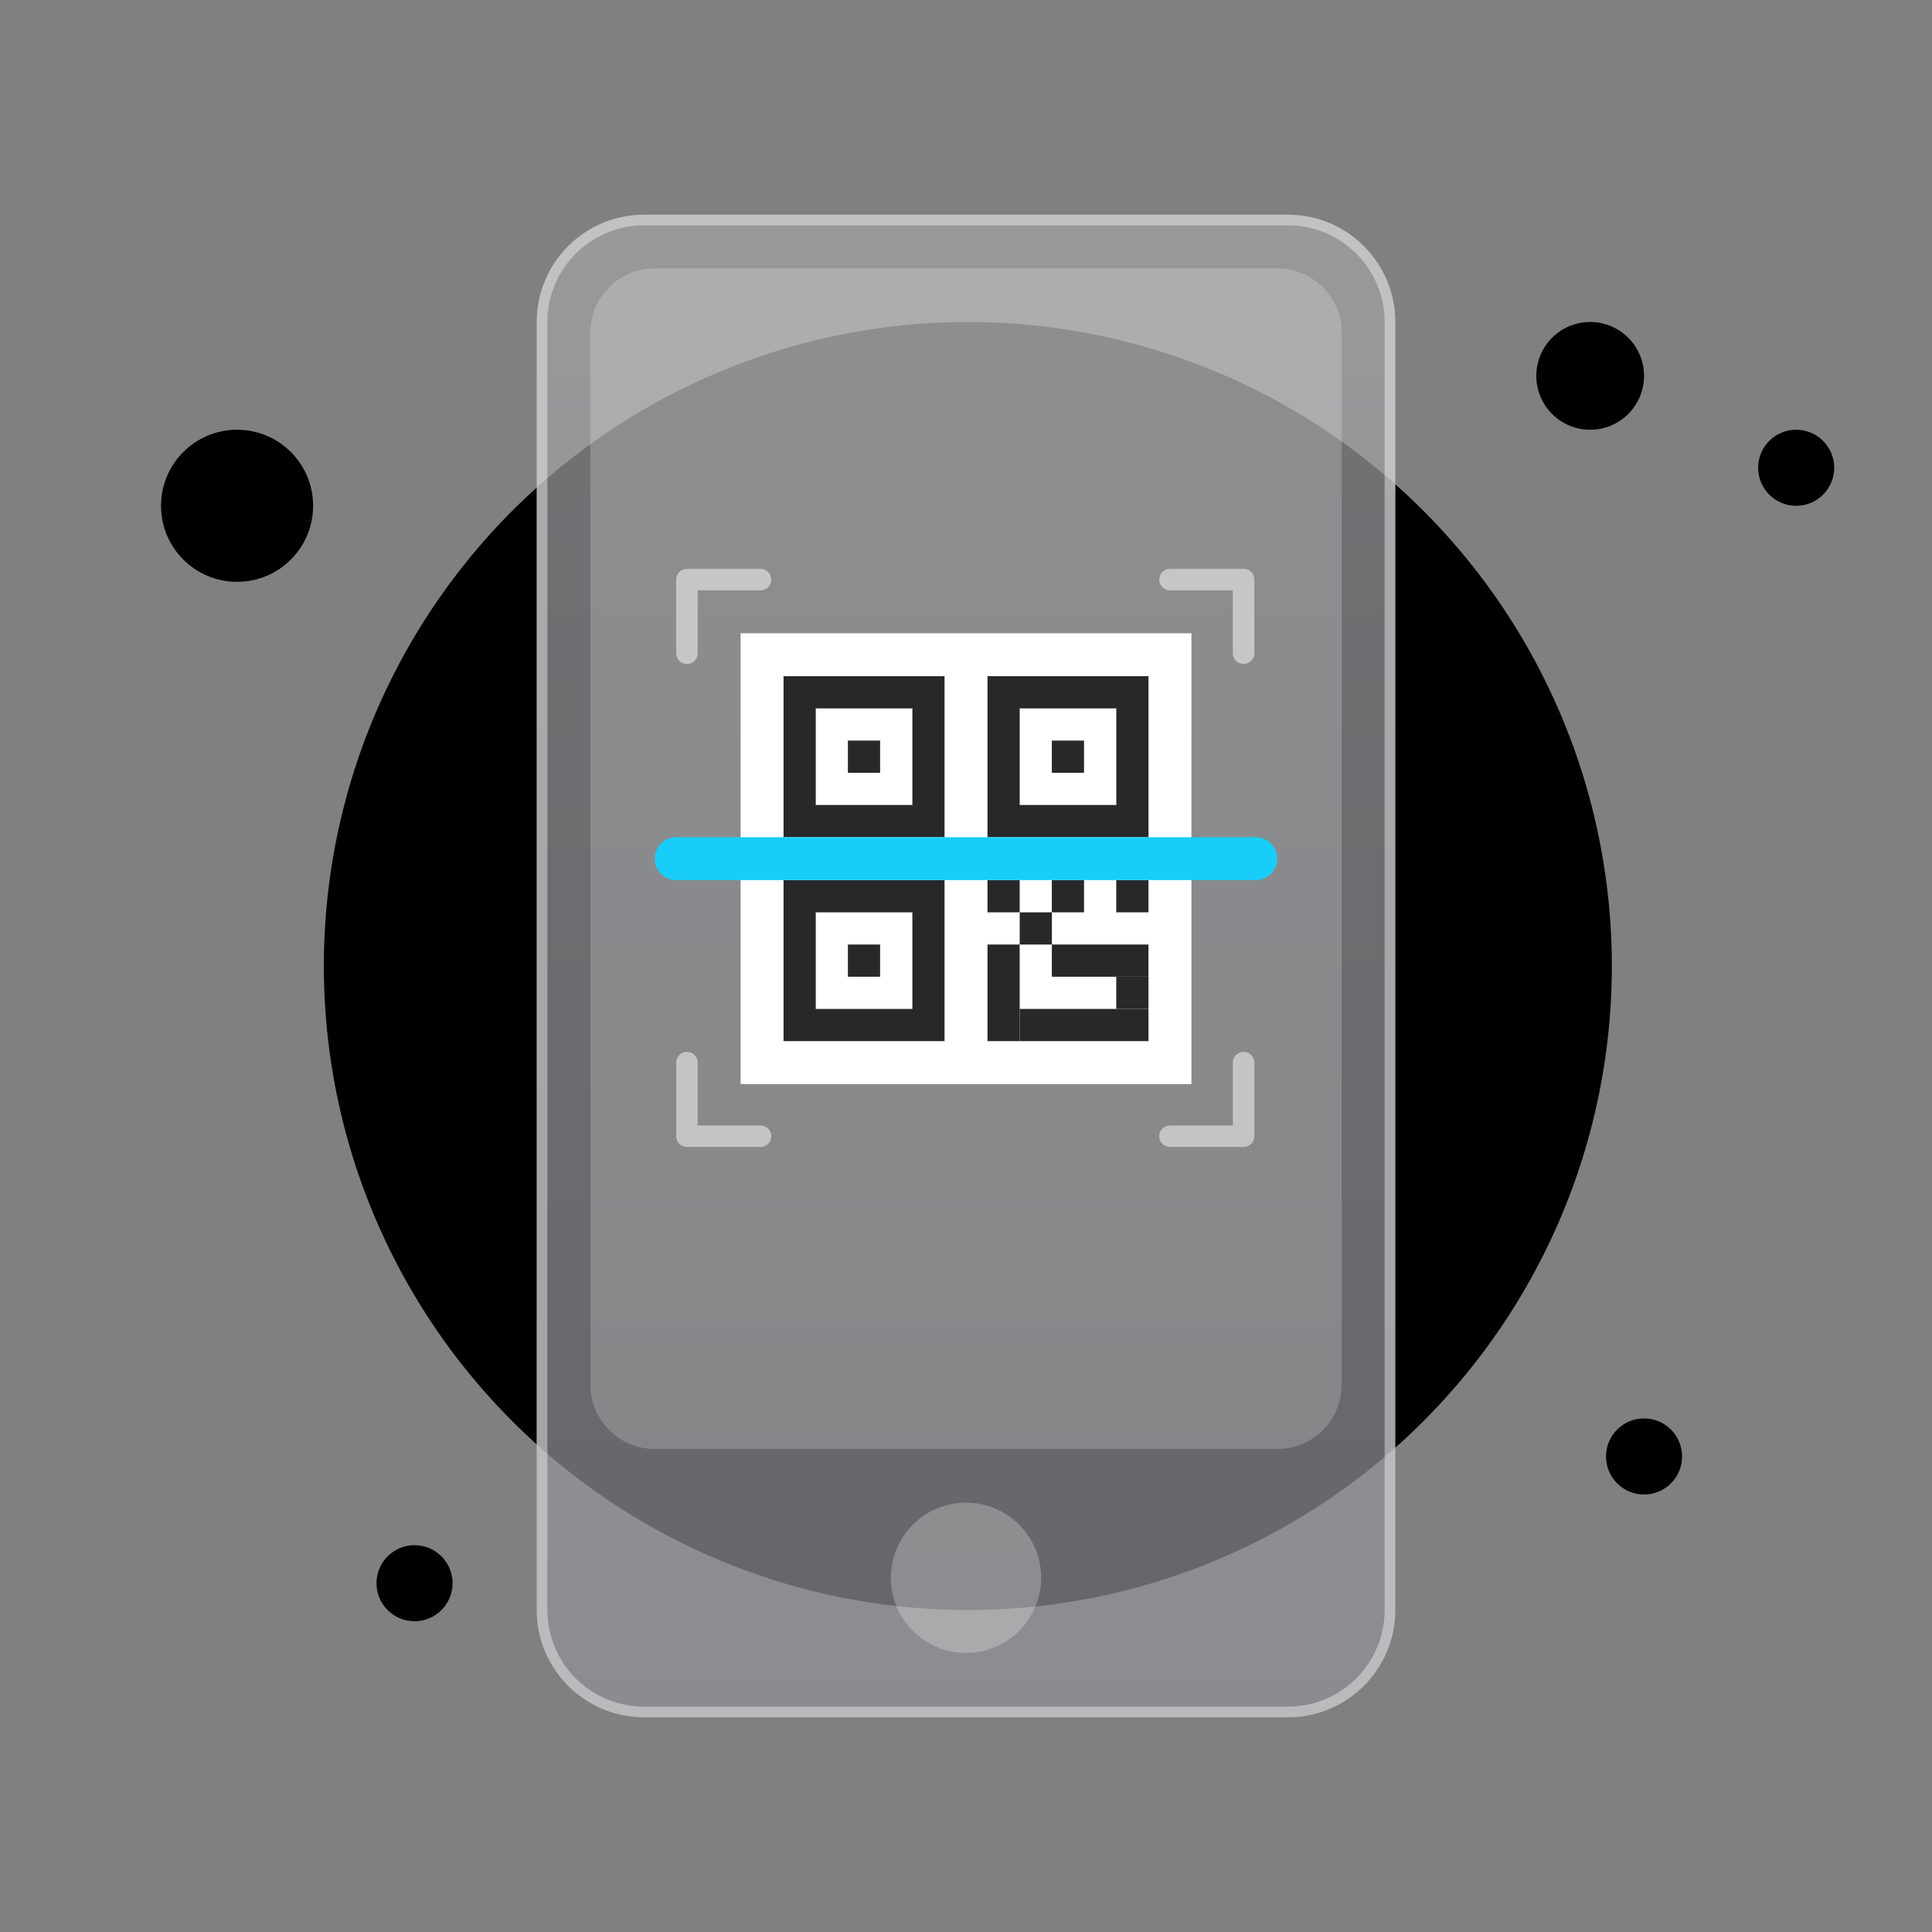 <svg xmlns="http://www.w3.org/2000/svg" xmlns:xlink="http://www.w3.org/1999/xlink" xmlns:serif="http://www.serif.com/" width="100%" height="100%" viewBox="0 0 152 152" xml:space="preserve" style="fill-rule:evenodd;clip-rule:evenodd;"><rect x="0" y="0" width="152" height="152" fill="#808080" stroke="none"/>    <circle cx="76.145" cy="76" r="50.667"></circle>    <circle cx="125.107" cy="29.571" r="4.238"></circle>    <circle cx="141.314" cy="36.802" r="2.992"></circle>    <circle cx="32.613" cy="124.559" r="2.992"></circle>    <circle cx="129.345" cy="114.587" r="2.992"></circle>    <circle cx="18.652" cy="39.793" r="5.983"></circle>    <g>        <path d="M109.778,25.334C109.778,20.673 105.994,16.889 101.334,16.889L50.667,16.889C46.007,16.889 42.223,20.673 42.223,25.334L42.223,126.667C42.223,131.327 46.007,135.111 50.667,135.111L101.334,135.111C105.994,135.111 109.778,131.327 109.778,126.667L109.778,25.334Z" style="fill:url(#_Linear1);"></path>        <path d="M109.356,25.334C109.356,20.906 105.761,17.311 101.334,17.311L50.667,17.311C46.24,17.311 42.645,20.906 42.645,25.334L42.645,126.667C42.645,131.095 46.24,134.689 50.667,134.689L101.334,134.689C105.761,134.689 109.356,131.095 109.356,126.667L109.356,25.334Z" style="fill:none;stroke:white;stroke-opacity:0.4;stroke-width:0.84px;"></path>    </g>    <circle cx="76.001" cy="124.134" r="5.911" style="fill:white;fill-opacity:0.25;"></circle>    <path d="M105.556,26.178C105.556,23.382 103.286,21.111 100.49,21.111L51.512,21.111C48.716,21.111 46.445,23.382 46.445,26.178L46.445,108.934C46.445,111.73 48.716,114 51.512,114L100.49,114C103.286,114 105.556,111.73 105.556,108.934L105.556,26.178Z" style="fill:white;fill-opacity:0.2;"></path>    <rect x="58.268" y="49.822" width="35.467" height="35.467" style="fill:white;"></rect>    <rect x="61.645" y="69.244" width="12.667" height="12.667" style="fill:rgb(39,40,42);"></rect>    <rect x="64.18" y="71.778" width="7.6" height="7.6" style="fill:white;"></rect>    <rect x="66.709" y="74.311" width="2.533" height="2.533" style="fill:rgb(39,40,42);"></rect>    <rect x="61.645" y="53.2" width="12.667" height="12.667" style="fill:rgb(39,40,42);"></rect>    <rect x="64.18" y="55.733" width="7.6" height="7.6" style="fill:white;"></rect>    <rect x="66.709" y="58.266" width="2.533" height="2.533" style="fill:rgb(39,40,42);"></rect>    <rect x="77.69" y="53.2" width="12.667" height="12.667" style="fill:rgb(39,40,42);"></rect>    <rect x="80.225" y="55.733" width="7.6" height="7.6" style="fill:white;"></rect>    <rect x="82.754" y="58.266" width="2.533" height="2.533" style="fill:rgb(39,40,42);"></rect>    <rect x="77.69" y="69.244" width="2.533" height="2.533" style="fill:rgb(39,40,42);"></rect>    <rect x="82.754" y="69.244" width="2.533" height="2.533" style="fill:rgb(39,40,42);"></rect>    <rect x="80.225" y="71.778" width="2.533" height="2.533" style="fill:rgb(39,40,42);"></rect>    <rect x="87.822" y="69.244" width="2.533" height="2.533" style="fill:rgb(39,40,42);"></rect>    <rect x="87.822" y="76.844" width="2.533" height="2.533" style="fill:rgb(39,40,42);"></rect>    <rect x="82.754" y="74.311" width="7.6" height="2.533" style="fill:rgb(39,40,42);"></rect>    <rect x="80.225" y="79.377" width="10.133" height="2.533" style="fill:rgb(39,40,42);"></rect>    <rect x="77.69" y="74.311" width="2.533" height="7.6" style="fill:rgb(39,40,42);"></rect>    <path d="M54.045,51.391L54.045,45.6L59.835,45.6" style="fill:none;fill-rule:nonzero;stroke:white;stroke-opacity:0.5;stroke-width:1.69px;stroke-linecap:round;stroke-linejoin:round;"></path>    <path d="M54.045,83.6L54.045,89.391L59.835,89.391" style="fill:none;fill-rule:nonzero;stroke:white;stroke-opacity:0.5;stroke-width:1.69px;stroke-linecap:round;stroke-linejoin:round;"></path>    <path d="M97.838,51.391L97.838,45.6L92.047,45.6" style="fill:none;fill-rule:nonzero;stroke:white;stroke-opacity:0.5;stroke-width:1.69px;stroke-linecap:round;stroke-linejoin:round;"></path>    <path d="M97.838,83.6L97.838,89.391L92.047,89.391" style="fill:none;fill-rule:nonzero;stroke:white;stroke-opacity:0.5;stroke-width:1.69px;stroke-linecap:round;stroke-linejoin:round;"></path>    <path d="M100.489,67.556C100.489,66.623 99.733,65.867 98.801,65.867L53.201,65.867C52.268,65.867 51.512,66.623 51.512,67.556C51.512,68.488 52.268,69.244 53.201,69.244L98.801,69.244C99.733,69.244 100.489,68.488 100.489,67.556Z" style="fill:rgb(25,205,250);"></path>    <defs>        <linearGradient id="_Linear1" x1="0" y1="0" x2="1" y2="0" gradientUnits="userSpaceOnUse" gradientTransform="matrix(7.239e-15,118.222,-118.222,7.239e-15,76,16.889)"><stop offset="0" style="stop-color:rgb(163,164,167);stop-opacity:0.7"></stop><stop offset="0" style="stop-color:rgb(163,164,167);stop-opacity:0.7"></stop><stop offset="1" style="stop-color:rgb(144,146,151);stop-opacity:0.7"></stop></linearGradient>    </defs></svg>